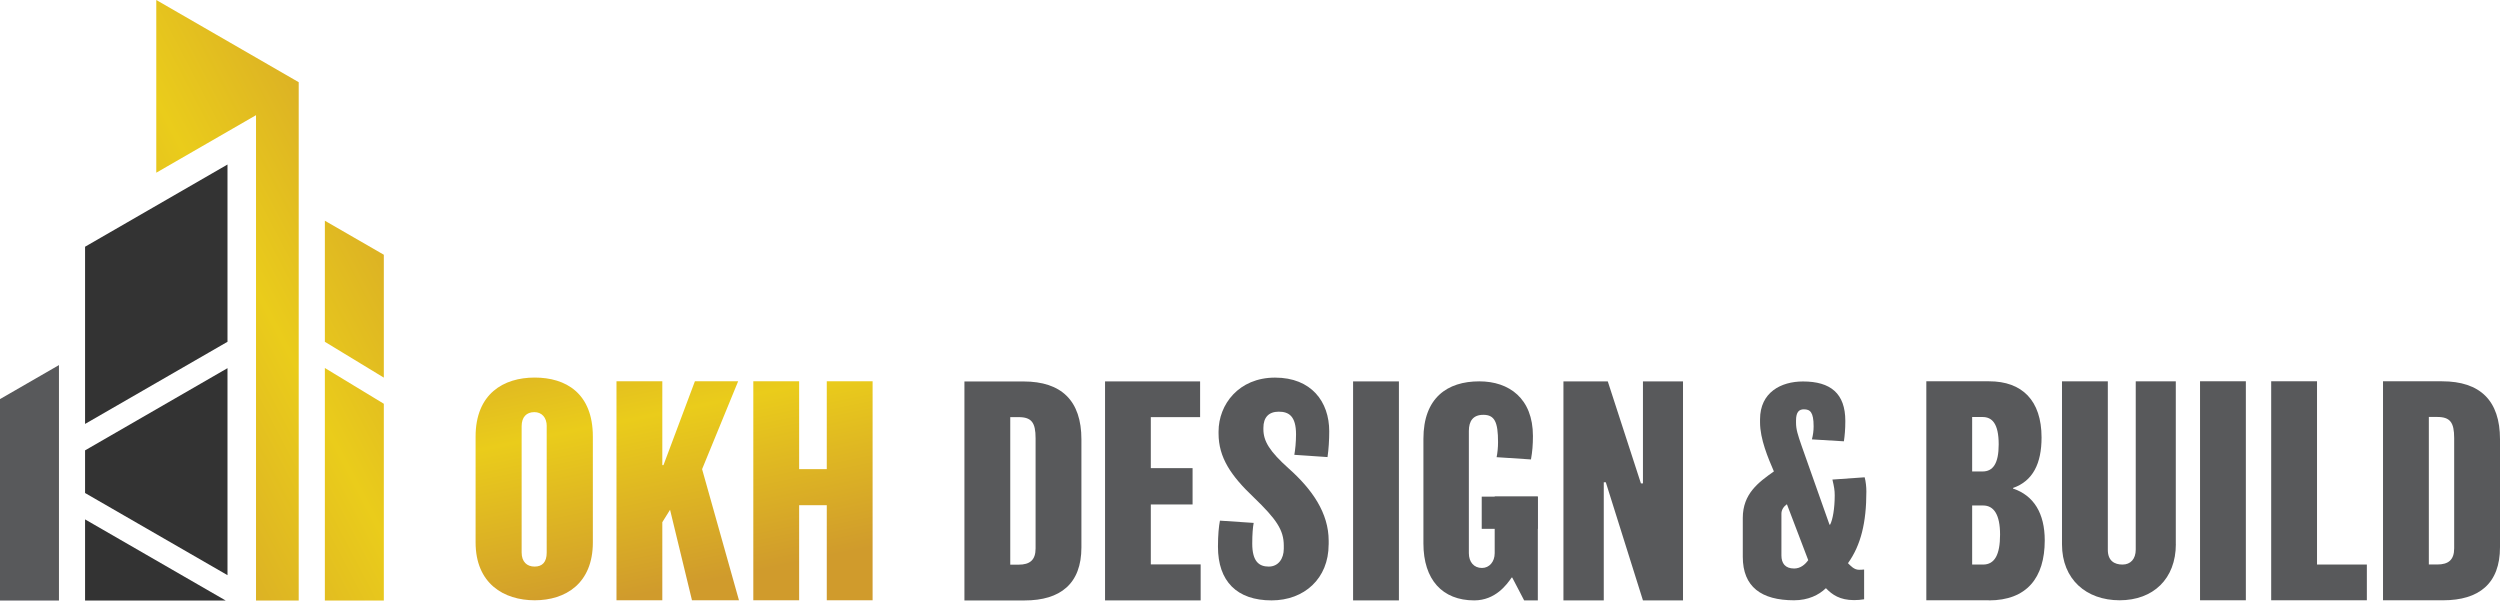 <svg xmlns="http://www.w3.org/2000/svg" xmlns:xlink="http://www.w3.org/1999/xlink" id="uuid-50df20d3-8976-4ac7-b74e-8ceb795761a8" width="454.96" height="109.29" viewBox="0 0 454.96 109.29"><defs><linearGradient id="uuid-ee7db073-9ac8-4589-b709-9d26ef4ef8f9" x1="-26.69" y1="90.3" x2="119.33" y2="13.85" gradientUnits="userSpaceOnUse"><stop offset=".2" stop-color="#d09b2c"></stop><stop offset=".5" stop-color="#eacc1b"></stop><stop offset=".78" stop-color="#d09b2c"></stop></linearGradient><linearGradient id="uuid-870c944a-a20f-4aa3-978b-68abb7ae256d" x1="-7.41" y1="125.77" x2="136.97" y2="50.18" xlink:href="#uuid-ee7db073-9ac8-4589-b709-9d26ef4ef8f9"></linearGradient><linearGradient id="uuid-ba64db87-f934-4eb2-80b1-f74c77665a82" x1="-21.25" y1="99.33" x2="123.13" y2="23.74" xlink:href="#uuid-ee7db073-9ac8-4589-b709-9d26ef4ef8f9"></linearGradient><linearGradient id="uuid-808eff33-7617-4ded-bb43-5221c707058f" x1="84.97" y1="29.4" x2="105.86" y2="130.98" gradientUnits="userSpaceOnUse"><stop offset=".2" stop-color="#d09b2c"></stop><stop offset=".5" stop-color="#eacc1b"></stop><stop offset=".8" stop-color="#d09b2c"></stop></linearGradient><linearGradient id="uuid-a0792cc5-0d26-4c74-a077-e605ef40065b" x1="109.76" y1="23.66" x2="130.96" y2="126.8" xlink:href="#uuid-808eff33-7617-4ded-bb43-5221c707058f"></linearGradient><linearGradient id="uuid-5cd2f7a1-a363-49dc-835b-1f8ede29acc1" x1="133.45" y1="18.79" x2="154.66" y2="121.93" xlink:href="#uuid-808eff33-7617-4ded-bb43-5221c707058f"></linearGradient></defs><g id="uuid-a795f2c2-a84b-4853-9f36-e623d9a7add8"><polygon points="28.44 0 28.44 31.43 46.59 20.96 46.59 109.29 54.36 109.29 54.36 14.96 28.44 0" fill="url(#uuid-ee7db073-9ac8-4589-b709-9d26ef4ef8f9)" stroke-width="0"></polygon><polygon points="0 72.63 0 109.29 10.73 109.29 10.73 66.44 0 72.63" fill="#58595b" stroke-width="0"></polygon><polygon points="59.12 109.29 69.85 109.29 69.85 73.48 59.12 66.97 59.12 109.29" fill="url(#uuid-870c944a-a20f-4aa3-978b-68abb7ae256d)" stroke-width="0"></polygon><polygon points="59.12 40.17 59.12 62.2 69.85 68.72 69.85 46.36 59.12 40.17" fill="url(#uuid-ba64db87-f934-4eb2-80b1-f74c77665a82)" stroke-width="0"></polygon><polyline points="41.4 67 15.48 81.96 15.48 89.72 41.4 104.67" fill="#333" stroke-width="0"></polyline><polyline points="41.4 29.94 15.48 44.9 15.48 77.15 41.4 62.2" fill="#333" stroke-width="0"></polyline><polygon points="15.48 109.29 41.08 109.29 15.48 94.52 15.48 109.29" fill="#333" stroke-width="0"></polygon><path d="M107.89,98.7c0,7.5-4.98,10.54-10.59,10.54s-10.75-3.04-10.75-10.54v-19.24c0-7.81,5.09-10.75,10.75-10.75s10.59,2.83,10.59,10.75v19.24ZM99.5,77.57c0-1.63-.94-2.57-2.26-2.57-1.42,0-2.31.89-2.31,2.57v22.97c0,1.68.94,2.57,2.36,2.57s2.2-.84,2.2-2.52v-23.02Z" fill="url(#uuid-808eff33-7617-4ded-bb43-5221c707058f)" stroke-width="0"></path><path d="M134.48,109.24h-8.55l-3.99-16.47-1.41,2.26v14.21h-8.34v-39.85h8.34v15.26h.21l5.72-15.26h7.87l-6.56,15.99,6.71,23.86Z" fill="url(#uuid-a0792cc5-0d26-4c74-a077-e605ef40065b)" stroke-width="0"></path><path d="M158.8,109.24h-8.34v-17.3h-5.03v17.3h-8.34v-39.85h8.34v15.99h5.03v-15.99h8.34v39.85Z" fill="url(#uuid-5cd2f7a1-a363-49dc-835b-1f8ede29acc1)" stroke-width="0"></path><path d="M336.31,102.5c.47.46,1.1,1.19,1.99,1.19.26,0,.58,0,.94-.05v5.42c-.63.1-1.15.15-1.84.15-2.57,0-3.98-.99-5.09-2.15h-.05c-1.26,1.22-3.2,2.18-5.77,2.18-5.93,0-9.33-2.43-9.33-7.9v-7.09c0-4.41,2.88-6.49,5.66-8.46-1.05-2.43-2.52-5.88-2.52-8.92v-.56c0-4.92,3.83-6.89,7.81-6.89,5.03,0,7.71,2.18,7.71,7.19,0,1.52-.11,2.69-.26,3.7l-5.82-.35c.21-.81.31-1.57.31-2.38,0-2.58-.63-3.09-1.78-3.09-.84,0-1.42.46-1.42,2.03v.41c0,1.22.32,2.18,1,4.16,0,0,3.46,9.73,5.09,14.39h.11c.47-.86.84-2.94.84-5.32,0-.96-.11-1.57-.42-2.89l5.87-.41c.21.76.31,1.77.31,2.58,0,5.68-1,9.78-3.36,13.07ZM325.19,91.76c-.58.41-1,1.01-1,1.72v7.6c0,1.42.68,2.38,2.31,2.38,1.15,0,1.99-.71,2.57-1.52l-3.88-10.18Z" fill="#58595b" stroke-width="0"></path><path d="M196.8,99.62c0,6.61-3.83,9.65-10.33,9.65h-10.96v-39.85h10.75c6.92,0,10.54,3.51,10.54,10.54v19.66ZM188.46,79.74c0-2.83-.73-3.83-3.09-3.83h-1.52v26.85h1.52c2.05,0,3.09-.84,3.09-2.94v-20.08Z" fill="#58595b" stroke-width="0"></path><path d="M218.51,109.26h-17.41v-39.85h17.3v6.5h-8.97v9.28h7.6v6.61h-7.6v10.91h9.07v6.55Z" fill="#58595b" stroke-width="0"></path><path d="M241.79,99.09c0,6.2-4.44,10.17-10.38,10.17-6.3,0-9.76-3.46-9.76-9.76,0-2.17.16-3.72.36-4.75l6.14.41c-.15.77-.26,2.07-.26,3.77,0,3.25,1.24,4.18,3,4.18s2.74-1.45,2.74-3.25v-.57c0-2.84-1.34-4.8-5.47-8.78-4.13-3.92-6.4-7.23-6.4-11.62v-.36c0-4.91,3.67-9.81,10.28-9.81s9.86,4.39,9.86,9.76c0,1.6-.1,3.25-.31,4.7l-6.04-.41c.16-.88.31-2.32.31-3.72,0-3.36-1.34-4.13-3.15-4.13s-2.79,1.03-2.79,2.94v.26c0,2.17,1.14,4.03,4.6,7.13,4.29,3.82,7.28,8.11,7.28,13.17v.67Z" fill="#58595b" stroke-width="0"></path><path d="M254.58,109.26h-8.34v-39.85h8.34v39.85Z" fill="#58595b" stroke-width="0"></path><path d="M279.85,109.26h-2.48l-2.17-4.16h-.1c-.88,1.27-2.94,4.16-6.82,4.16-5.78,0-9.24-3.76-9.24-10.36v-19.04c0-7.46,4.34-10.46,10.17-10.46,5.42,0,9.76,3.1,9.76,9.95,0,1.57-.1,2.84-.36,4.26l-6.25-.41c.16-.76.26-1.78.26-2.74,0-3.66-.62-4.97-2.68-4.97-1.86,0-2.63,1.12-2.63,2.94v22.24c0,1.62.93,2.69,2.38,2.69,1.34,0,2.32-1.12,2.32-2.69v-10.31h7.85v18.89Z" fill="#58595b" stroke-width="0"></path><path d="M306.28,109.26h-7.29l-6.76-21.5h-.37v21.5h-7.34v-39.85h8.07l6.03,18.56h.37v-18.56h7.29v39.85Z" fill="#58595b" stroke-width="0"></path><path d="M361.94,109.24h-11.38v-39.85h11.43c5.98,0,9.54,3.46,9.54,10.23,0,4.72-1.57,7.92-5.19,9.18v.11c3.78,1.26,5.77,4.51,5.77,9.44,0,6.82-3.3,10.91-10.17,10.91ZM360.79,75.89h-1.89v9.91h1.89c1.89,0,2.94-1.42,2.94-4.93,0-3.88-1.26-4.98-2.94-4.98ZM360.89,91.99h-1.99v10.75h1.99c2.1,0,3.09-1.78,3.09-5.45s-1.15-5.3-3.09-5.3Z" fill="#58595b" stroke-width="0"></path><path d="M395.97,99.01c0,6.35-4.14,10.23-10.23,10.23s-10.49-3.83-10.49-10.17v-29.68h8.34v30.68c0,1.99,1.21,2.67,2.67,2.67s2.41-1,2.41-2.73v-30.62h7.29v29.63Z" fill="#58595b" stroke-width="0"></path><path d="M408.71,109.24h-8.34v-39.85h8.34v39.85Z" fill="#58595b" stroke-width="0"></path><path d="M430.73,109.24h-17.41v-39.85h8.34v33.35h9.07v6.5Z" fill="#58595b" stroke-width="0"></path><path d="M454.96,99.59c0,6.61-3.83,9.65-10.33,9.65h-10.96v-39.85h10.75c6.92,0,10.54,3.51,10.54,10.54v19.66ZM446.62,79.71c0-2.83-.73-3.83-3.09-3.83h-1.52v26.85h1.52c2.05,0,3.09-.84,3.09-2.94v-20.08Z" fill="#58595b" stroke-width="0"></path><rect x="269.65" y="90.38" width="10.2" height="5.86" fill="#58595b" stroke-width="0"></rect></g></svg>